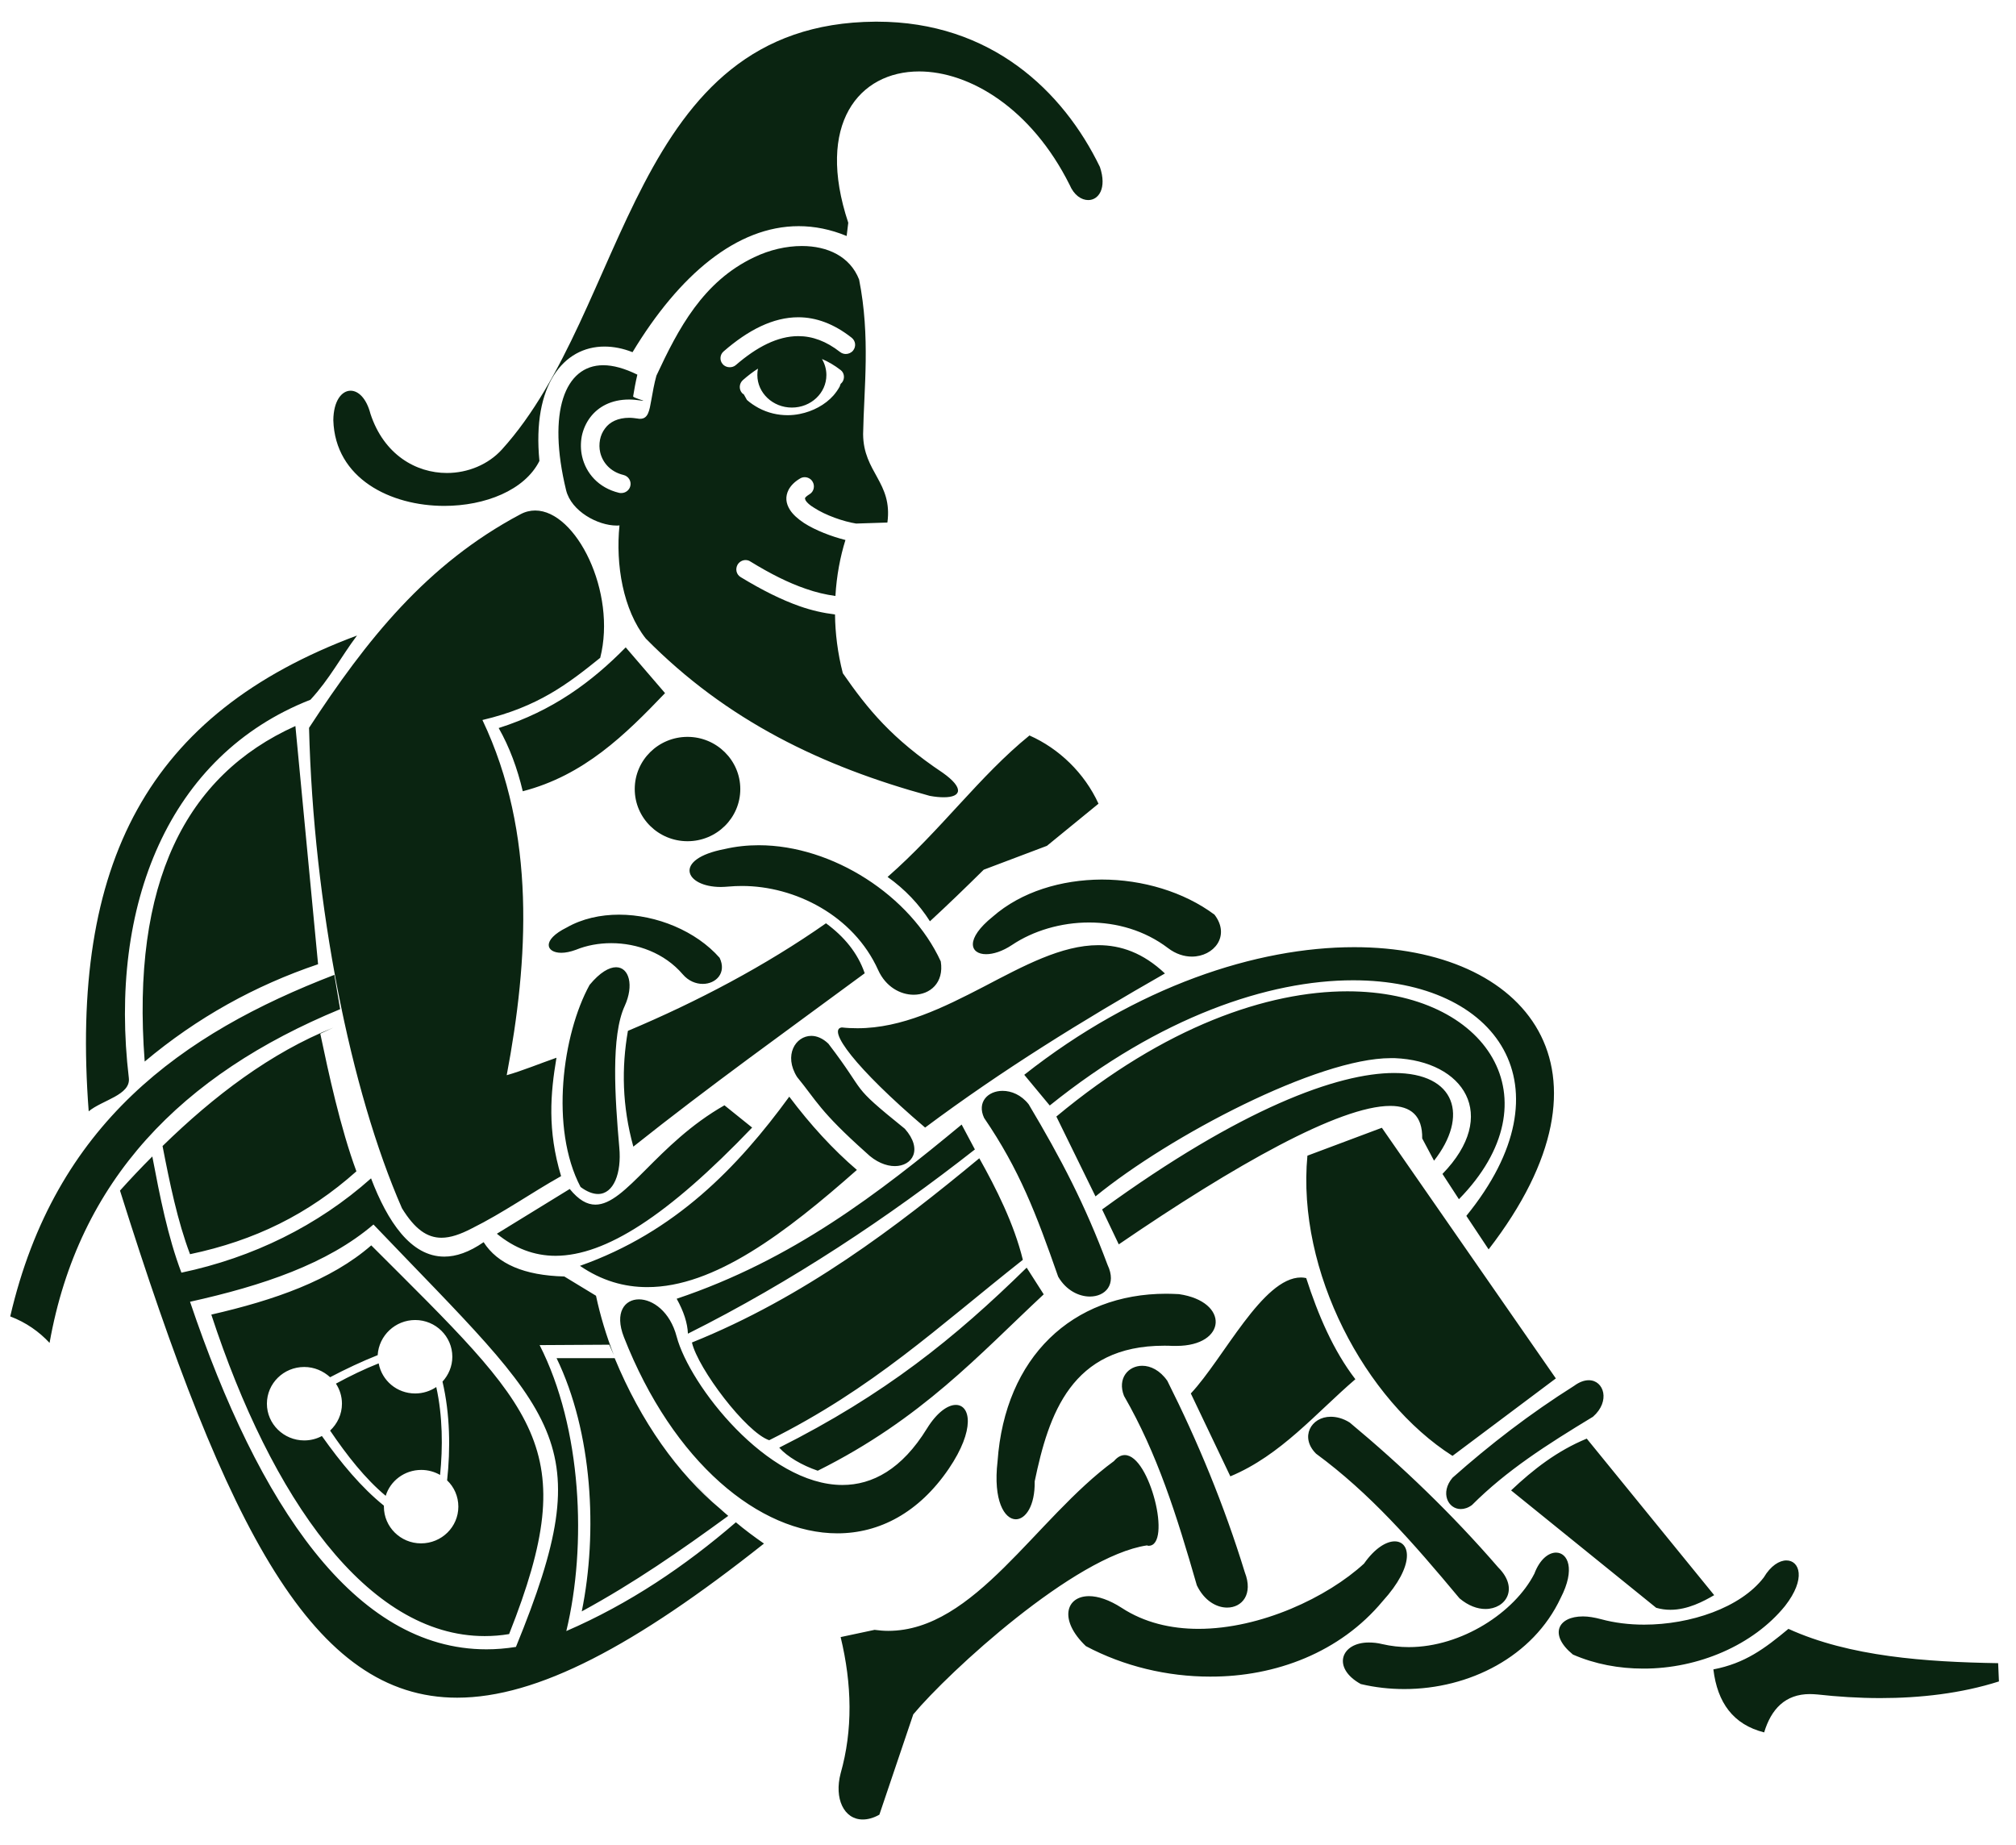 <?xml version="1.0" encoding="UTF-8"?> <!-- Generator: Adobe Illustrator 23.0.1, SVG Export Plug-In . SVG Version: 6.00 Build 0) --> <svg xmlns="http://www.w3.org/2000/svg" xmlns:xlink="http://www.w3.org/1999/xlink" id="Layer_1" x="0px" y="0px" viewBox="0 0 1004.6 919.5" style="enable-background:new 0 0 1004.6 919.5;" xml:space="preserve"> <style type="text/css"> .st0{fill:#0A2411;} </style> <g> <g> <path class="st0" d="M547.3,471c-18.3,0-37.2,10.3-57.1,20.7c-19.9,10.3-40.7,20.7-62.9,20.7c-2.6,0-5.2-0.1-7.8-0.4 c-7.4,0.9,6.3,19.9,41.5,49.9c38.3-28.6,78.5-53.4,119.5-76.8C569.6,474.8,558.5,471,547.3,471z M248.5,362.8 c5.4,9.5,9.3,20.1,12,31.5c30.5-7.9,51-28.1,70.9-48.9l-19.6-22.8C295.1,339.6,275.6,354.2,248.5,362.8z M671.4,494 c-39.6,0-90.8,17.3-145,62.4l19.5,39.8c37.1-30.3,110.8-68.9,147.1-68.9c0.7,0,1.3,0,2,0c34.5,1.4,52.3,28.4,23.8,57.7l8.2,12.6 C775.6,548,741.5,494,671.4,494z M694.7,534.7c-28,0-76.2,17.6-145.5,68l8.3,17.4c57.9-39.6,110.1-69,135.3-69 c10.3,0,16.1,5,15.9,16.2l5.9,11.1C731.9,556.3,725.7,534.7,694.7,534.7z M499.6,543.6c-7.3,0-12.9,5.6-9.2,13.5 c17.6,25.8,25.9,47.6,36.9,79.1c4,6.9,10.4,9.9,15.8,9.9c7.6,0,13.5-5.9,8.8-15.8c-11.2-30-23.1-52.8-39.3-80 C508.9,545.6,504,543.6,499.6,543.6z M307,482c-3.4,0-8,2.5-13.2,8.8c-13.5,24.5-19.9,71.4-4.5,100.7c3.2,2.4,6.2,3.5,8.7,3.5 c7.8,0,11.8-10.4,10.6-23.2c-2.2-25.1-4.2-55.6,2.7-70.5C316,491,313.5,482,307,482z M431.6,574.4c4.8,4.7,10,6.7,14.3,6.7 c8.8,0,14.1-8.3,5-18.6c-28.6-23.1-17.9-16-38.1-42.4c-2.8-2.7-5.8-3.9-8.5-3.9c-7.9,0-13.9,9.7-7.1,20.5 C406.9,548.5,408.3,553.6,431.6,574.4z M430.9,485c-3.5-10.2-10.3-18.3-19.3-24.9c-30.1,21.1-64.2,39.1-98.7,53.6 c-3.2,18.3-2.9,37.4,2.7,57.7C353.4,541.3,392.3,513.5,430.9,485z M378.1,421.2c-5.7,0-11.4,0.6-17,1.9 c-26.1,5-19.8,18.9-1.9,18.9c1.2,0,2.5-0.1,3.8-0.2c2.2-0.2,4.5-0.3,6.8-0.3c26.2,0,55.5,14.6,67.8,41.9 c3.8,8.4,11.1,12.3,17.7,12.3c8.1,0,15.2-5.9,13.5-16.6C453.8,446.4,414.9,421.2,378.1,421.2z M279.7,474.8c2.1,0,4.6-0.5,7.3-1.5 c5.4-2.2,11.4-3.3,17.6-3.3c12.9,0,26.5,4.9,35.6,15.5c2.9,3.4,6.6,4.8,10,4.8c6.6,0,12-5.5,8.4-13 c-11.7-13.3-31.4-21.5-50.1-21.5c-9.3,0-18.4,2-26.1,6.4C269.7,468.5,272.1,474.8,279.7,474.8z M342.6,419.2 c14.5,0,26.3-11.6,26.3-26c0-14.3-11.8-26-26.3-26c-14.5,0-26.3,11.6-26.3,26C316.3,407.6,328.1,419.2,342.6,419.2z M220,616.8 c4.5,0,9.4-1.7,15-4.6c15.9-7.9,29.6-17.7,44.6-26.1c-6.9-22.9-5.3-41.3-2.3-59c-7.5,2.6-17.3,6.6-24.8,8.7 c10.8-57.1,14.8-120.5-12.1-177c27.7-6.5,42.7-18.1,58.7-31c8.3-32.7-12-73.4-32.4-73.4c-2.5,0-5,0.6-7.4,1.9 c-46.7,24.8-76.7,62.6-105.3,106.4c2.2,88.4,20.6,180.7,46.3,239.4C206.7,612.5,212.8,616.8,220,616.8z M169.5,502.9l-2.9-17.1 C90.8,515,27.4,559.8,5.1,656c7.9,3,14.4,7.6,19.6,13.2C39.1,588.1,90.5,535.5,169.5,502.9z M277.3,676.7 c18,37.1,20.6,87,12.6,126.3c26.1-14.2,49-30.1,73-47.6c-1.4-1.2-2.8-2.4-4.1-3.6c-21.1-17.6-39.4-43.3-52.5-75H277.3z M72.1,529 c26.1-21.9,55-37.9,86.4-48.5l-11.3-118.7C92.5,386.4,65.3,439.9,72.1,529z M727.9,752c1.8,0,3.7-0.6,5.6-2 c17.3-17.3,37.2-30,60.3-44c8.8-7.7,5.5-18.2-2.1-18.2c-2.1,0-4.6,0.8-7.3,2.8c-21.9,13.8-41.9,29.2-60.6,45.8 C717.5,743.9,721.6,752,727.9,752z M753,742.7l72.3,58.5c2.4,0.7,4.8,1,7.1,1c8.6,0,16.5-4.2,21.8-7.3l-63.5-78 C775.9,723,764,732.3,753,742.7z M300.6,182c-19.1,0-28,23.2-18.5,62.3c2.6,10.5,15.8,17.6,25.2,17.6c0.5,0,1,0,1.4-0.1 c-2,19.6,1.8,42.1,13.1,56.4c40.5,41.1,88.1,63.8,141.5,78.4c2.7,0.5,5,0.7,7,0.7c9,0,10.1-4.7-0.5-12.2 c-25.4-17-37.3-31.6-49.8-49.6c-2.6-10.1-3.8-20-3.9-29.3c-5.8-0.7-11.6-2-17.6-4.1c-9.1-3.2-18.7-8-29.4-14.5 c-2.2-1.3-2.8-4.1-1.5-6.3c0.9-1.4,2.4-2.2,3.9-2.2c0.8,0,1.7,0.2,2.4,0.7c10.1,6.2,19.1,10.7,27.6,13.6c5.1,1.8,9.9,2.9,14.8,3.6 c0.6-10.2,2.4-19.6,5-27.9c-6.8-1.7-15-4.8-20.7-8.5c-3-2-5.5-4.2-7-6.6c-2-3.2-2.4-6.5-0.6-10c1.1-2,2.9-3.9,5.6-5.5 c0.8-0.5,1.6-0.7,2.4-0.7c1.5,0,3.1,0.8,3.9,2.2c1.3,2.1,0.7,5-1.5,6.3c-1.3,0.8-2,1.4-2.3,2l0.3,1c0.7,1.2,2.2,2.5,4.2,3.7 c5.8,3.8,14.7,6.9,21,7.9l0.1,0l15.5-0.5c2.7-20.1-12-24.9-12.1-44.1c0.4-22.7,3.7-48.4-2-77c-4.5-11.5-15.7-16.7-28.5-16.7 c-7.8,0-16.1,1.9-23.8,5.6c-25.5,12.1-37.8,35.6-48.7,59c-1.1,3.9-1.9,8.5-2.5,11.9c-1,5.6-1.6,9.6-5.6,9.6c-0.4,0-0.7,0-1.1-0.1 c-1.5-0.2-2.9-0.4-4.3-0.4c-5.7,0-9.8,2.1-12.1,5.3c-1.3,1.7-2.1,3.6-2.5,5.6c-0.4,2.1-0.4,4.3,0.1,6.4c1.2,5,5,9.6,11.6,11.2 c2.5,0.6,4,3.1,3.4,5.5c-0.5,2.1-2.4,3.5-4.5,3.5c-0.4,0-0.7,0-1.1-0.1c-10.4-2.5-16.5-9.9-18.4-18c-0.8-3.4-0.8-6.9-0.2-10.2 c0.7-3.4,2.1-6.6,4.2-9.4c4-5.3,10.5-8.9,19.4-8.9c1.9,0,3.8,0.2,5.9,0.5c0.6,0.1,0.9,0.1,1.1,0.1c0.8,0-5.1-1.5-5-2.2 c0.5-3.1,1.2-7,2.1-10.8C311.3,183.6,305.6,182,300.6,182z M419.6,190.6l-0.7,0.7l-0.5,1.4c-0.9,1.6-1.9,3-3.1,4.4 c-4.1,4.6-10.2,7.9-16.8,9.2c-2,0.4-4,0.6-6,0.6c-4.9,0-9.8-1.1-14.5-3.6c-2-1.1-4-2.4-5.8-4l-1.5-2.7l-0.9-0.7 c-1.7-1.9-1.5-4.8,0.4-6.5c2.5-2.2,5-4.1,7.5-5.7c-0.2,1-0.3,2.1-0.3,3.2c0,8.9,7.7,16.2,17.2,16.2c9.5,0,17.2-7.2,17.2-16.2 c0-2.9-0.8-5.6-2.2-8c3.1,1.3,6.2,3.1,9.3,5.5C420.8,185.8,421.1,188.7,419.6,190.6z M360.6,175.1c12.3-10.7,24.7-17,37.2-17 c8.8,0,17.7,3.2,26.6,10.2c2,1.6,2.3,4.4,0.7,6.4c-0.9,1.1-2.3,1.7-3.6,1.7c-1,0-2-0.3-2.9-1c-6.9-5.4-13.8-7.9-20.8-7.9 c-10.3,0-20.7,5.4-31.1,14.4c-0.9,0.8-2,1.1-3.1,1.1c-1.3,0-2.6-0.5-3.5-1.6C358.5,179.6,358.7,176.7,360.6,175.1z M995.7,828.8 c-35.9-0.6-74-3.2-104.5-17.1c-11.9,9.9-21.7,17.2-37.4,20.2c2,16.6,9.9,27.5,25.3,31.4c3.5-11.6,10.5-19.1,22.8-19.1 c1.2,0,2.5,0.1,3.8,0.2c9.9,1.1,20.5,1.8,31.3,1.8c19.8,0,40.3-2.3,59.1-8.3L995.7,828.8z M81,571.1c3.5,18.1,7.5,37.6,13.7,53.9 c32.3-6.8,58.9-19.9,82.9-41.3c-8-21.7-13.9-49.1-18-68.6c2.1-1,4.3-2,6.5-3C134.9,524.6,106.6,546.1,81,571.1z M407.5,732.9 C459.4,707,487.9,675,520.1,645l-8.5-13.3c-36,35.3-70.8,63.3-123.3,89.7C392.3,725.9,399.6,730.2,407.5,732.9z M521.7,421.5 l25.7-21c-7-15.3-19.7-27.5-34.4-34c-24.9,20.2-44,47.1-70.7,70.5c8.7,6.2,15.7,13.6,21.1,22.1c9-8.3,17.9-16.9,26.8-25.7 L521.7,421.5z M64.2,537.2C54,451.1,84,376.4,154.7,348.7c9.6-10.4,15.1-21.2,23.2-32C73.5,355.6,34.8,430.1,44.2,553.8 C50.9,548.2,65.2,545.7,64.2,537.2z M105.3,655.1c29.9,91.3,77.8,160.2,136.2,160.2c4,0,8.1-0.3,12.2-1 c37-93.4,13.6-111.4-68.7-193.7C164.9,638.1,136.7,647.9,105.3,655.1z M206.9,657.8c10.2,0,18.5,8.2,18.5,18.3 c0,4.8-1.9,9.1-4.9,12.4c3.8,16.2,4,33.7,2.3,49.2c3.5,3.3,5.6,8,5.6,13.1c0,10.1-8.3,18.3-18.6,18.3c-10.2,0-18.5-8.2-18.5-18.3 l0-0.5c-11.3-9.1-21.4-21.3-30.9-34.7c-2.6,1.4-5.6,2.2-8.8,2.2c-10.2,0-18.6-8.2-18.6-18.3c0-10.1,8.3-18.3,18.6-18.3 c5,0,9.5,2,12.9,5.1c7.8-4.1,15.9-7.9,23.7-11C188.8,665.5,197,657.8,206.9,657.8z M472.8,731.9c13.3-19.6,10.8-31.8,3.5-31.8 c-4,0-9.4,3.7-14.4,11.8c-12.5,20.3-27.2,28.1-42.1,28.1c-37.6,0-76.2-49.8-82.6-73.9c-3.3-12.6-12-18.6-18.8-18.6 c-7.1,0-12.3,6.5-7.5,18.8c24.5,62.5,67.6,97.8,106.4,97.8C438.2,764.1,457.9,753.8,472.8,731.9z M572.4,770.3 c5.8,0,6-11.3,3.1-22.6c-2.9-11.3-8.7-22.6-15-22.6c-1.8,0-3.6,0.9-5.4,3c-39.2,28.7-69.4,84.6-112.5,84.6c-2.2,0-4.5-0.2-6.8-0.5 l-16.9,3.6c5.7,23.6,6.1,46.4,0,67.9c-3.3,12.5,1.6,23,11,23c2.5,0,5.3-0.7,8.3-2.4l16.9-50c17.7-21.2,80.4-78.9,116.5-84.2 C571.9,770.3,572.1,770.3,572.4,770.3z M282.2,812.8c10.3-42.6,7.8-101.1-13.3-142.5l34.7-0.2c0.8,1.7,1.5,3.5,2.3,5.2 c-3.8-9.8-6.8-19.7-8.9-29.6l-15.8-9.6c-20-0.5-33.3-6.3-40.2-17.1c-7.2,5-13.7,7.2-19.6,7.2c-16.7,0-28.3-17.5-36.5-39 c-26.5,23.6-58.9,39.5-94.5,47c-6.8-18-10.7-37.9-14.5-57.9c-5.5,5.5-10.9,11.2-16.1,17c53.3,169.6,96.4,252.7,168,252.7 c39.9,0,88.6-25.8,152.9-76.8c-4.9-3.4-9.6-6.9-14-10.6C341.3,780.5,313.6,799.2,282.2,812.8z M257.1,820.7 c-5,0.8-9.9,1.2-14.7,1.2c-65.7,0-113.5-71.9-147.7-173.2c36.1-8,68.5-18.9,91.4-38.5C278.3,706.7,299.6,716.7,257.1,820.7z M184.8,586.8c0,0.1,0.1,0.2,0.1,0.3c0,0,0,0,0,0L184.8,586.8z M775.4,773.7c-3.7,0-8.1,3.3-10.8,10.5 c-9.8,19.2-36.2,36.6-62.6,36.6c-4.4,0-8.9-0.5-13.2-1.5c-2.4-0.6-4.6-0.8-6.7-0.8c-14,0-18.5,12.7-4,20.7 c7.1,1.7,14.4,2.5,21.7,2.5c32.3,0,64.2-16.1,77.9-45.4C785.2,781.8,781.2,773.7,775.4,773.7z M221.4,252.1 c20.3,0,40.1-7.8,47.4-22.4c-3.7-37.9,12.1-57,32.4-57c4.5,0,9.2,0.9,14,2.8c23.3-38.6,52-62.8,82.8-62.8c7.9,0,15.9,1.6,23.9,4.9 l0.8-6.6c-16.4-49.3,5.4-75.4,35.3-75.4c25.1,0,55.9,18.3,75,56.5c2.2,5.2,5.9,7.6,9.3,7.6c5.1,0,9.4-5.8,5.8-16.5 C529.8,45.4,493.8,10.8,437,10.8c-0.3,0-0.6,0-0.8,0C313.6,11.6,313.6,153.9,250.1,224c-6.8,7.5-17,11.7-27.4,11.7 c-15.4,0-31.4-9.1-38.1-29.5c-2-7.7-6-11.5-9.9-11.5c-4.4,0-8.5,5-8.6,14.7C167,238.5,194.6,252.1,221.4,252.1z M889.5,800.3 c10.7-13.7,7.2-22.7,0.7-22.7c-3.5,0-7.8,2.6-11.3,8.5c-11.6,15.1-36.6,23.5-59.6,23.5c-7.5,0-14.8-0.9-21.4-2.7 c-3.4-0.9-6.4-1.4-9.1-1.4c-12.5,0-17.1,9.1-5,19c11,4.8,23,7,35,7C846.2,831.6,873.7,819.8,889.5,800.3z M164.5,712.9 c8.4,12.4,17.5,24,27.7,32.5c2.3-7.5,9.4-12.9,17.7-12.9c3.4,0,6.6,0.9,9.4,2.5c1.4-13.7,1.3-29.4-1.9-43.8c-3,2-6.6,3.2-10.5,3.2 c-9.1,0-16.6-6.4-18.2-15c-7.1,2.8-14.3,6.3-21.3,10.1c1.9,2.9,3,6.3,3,10C170.4,704.8,168.1,709.5,164.5,712.9z M485.8,572.8 l-6.6-12.4c-41.4,34.3-84.2,67.4-142,86.8c3.5,6.3,5.4,12.1,5.6,17.4C394.6,638.7,443,606.4,485.8,572.8z M383.3,717.7 c51.9-25.9,83.7-56.2,126.4-89.9c-4.4-18-13.4-35.8-21.7-50.6c-41.4,34.3-87.3,69.3-143.2,91.8C347.8,682,371.8,713.8,383.3,717.7 z M506.2,757.1c4.8,0,9.6-6.6,9.4-18.9c7-33.6,18.3-67.6,64.5-67.6c1.4,0,2.7,0,4.2,0.1c0.6,0,1.3,0,1.9,0 c25.2,0,26.6-22.1,1.3-25.8c-2.1-0.1-4.3-0.2-6.3-0.2c-46.8,0-80.4,31.5-84.1,83.5C494.8,747.9,500.6,757.1,506.2,757.1z M689,797.9c16.2-17.8,13.9-29.8,6-29.8c-4.2,0-9.9,3.4-15.3,11.1c-18.2,16.7-51.4,32.5-82.5,32.5c-13.7,0-27-3.1-38.3-10.5 c-6.2-4-11.8-5.8-16.2-5.8c-11.6,0-15.2,11.9-1.6,24.9c19,10.1,40.6,15.2,61.9,15.2C635.7,835.6,667.8,823.4,689,797.9z M427,583 c-11.9-10.2-23.1-22.4-33.7-36.5c-25.6,35.1-56.8,67.5-104.3,84.3c10.8,7.4,22,10.6,33.5,10.6C355.9,641.5,391.7,614.2,427,583z M374.8,561.9L361,550.8c-33.6,19.1-49.1,49.5-64.3,49.5c-4.2,0-8.3-2.3-12.8-7.8l-36.3,22.3c8.8,7.2,18.5,11,29.3,11 C301.7,625.7,332.6,606,374.8,561.9z M596.4,790c3.7,7.7,9.8,11.1,15.1,11.1c7.4,0,13.1-6.6,8.8-17.6 c-10.3-33.5-23.4-65.1-38.6-95.4c-3.7-5.3-8.4-7.5-12.5-7.5c-7,0-12.5,6.3-9.1,15C576.7,724.4,586.3,754.9,596.4,790z M523.1,550.9c55.1-44.3,109.1-62.4,151.2-62.4c72,0,109,52.8,56.4,117.4l11.1,16.7c69.3-89.7,19.1-150.6-67-150.6 c-48.4,0-108.2,19.3-164.4,63.6L523.1,550.9z M651.5,575.9c-5.4,57.7,28.8,121.9,72.3,149.6l51.5-38.6L688.6,562L651.5,575.9z M494.7,456.8c-13.9,11.2-11.4,18.7-3.3,18.7c3.5,0,8.1-1.4,12.9-4.6c10.6-7.1,24.4-11.2,38.4-11.2c13.7,0,27.7,3.9,39.4,12.8 c3.8,2.9,8,4.2,11.8,4.2c11,0,19.4-10.3,11.3-20.9c-15.3-11.4-35.9-17.5-56.2-17.5C528.9,438.4,509,444.3,494.7,456.8z M650.9,636.9c-0.9-0.2-1.7-0.3-2.6-0.3c-19.1,0-38.5,40.3-54.9,57.8l19.7,41.3c25.2-10.5,42.7-31.6,62.3-48.4 C664.4,673,656.8,655.2,650.9,636.9z M727.3,796.5c4.4,3.7,8.9,5.3,12.9,5.3c10.3,0,16.8-10.3,6.4-20.7 c-23-26.6-47.8-50.4-74-72.2c-3.3-2.1-6.6-2.9-9.5-2.9c-9.8,0-15.5,10.2-7.3,18.4C682.6,744.1,703.8,768.3,727.3,796.5z M355.7,748.8c-4.8-4.5-9.3-9.2-13.5-14C346.5,739.8,351,744.5,355.7,748.8z"></path> </g> </g> </svg> 